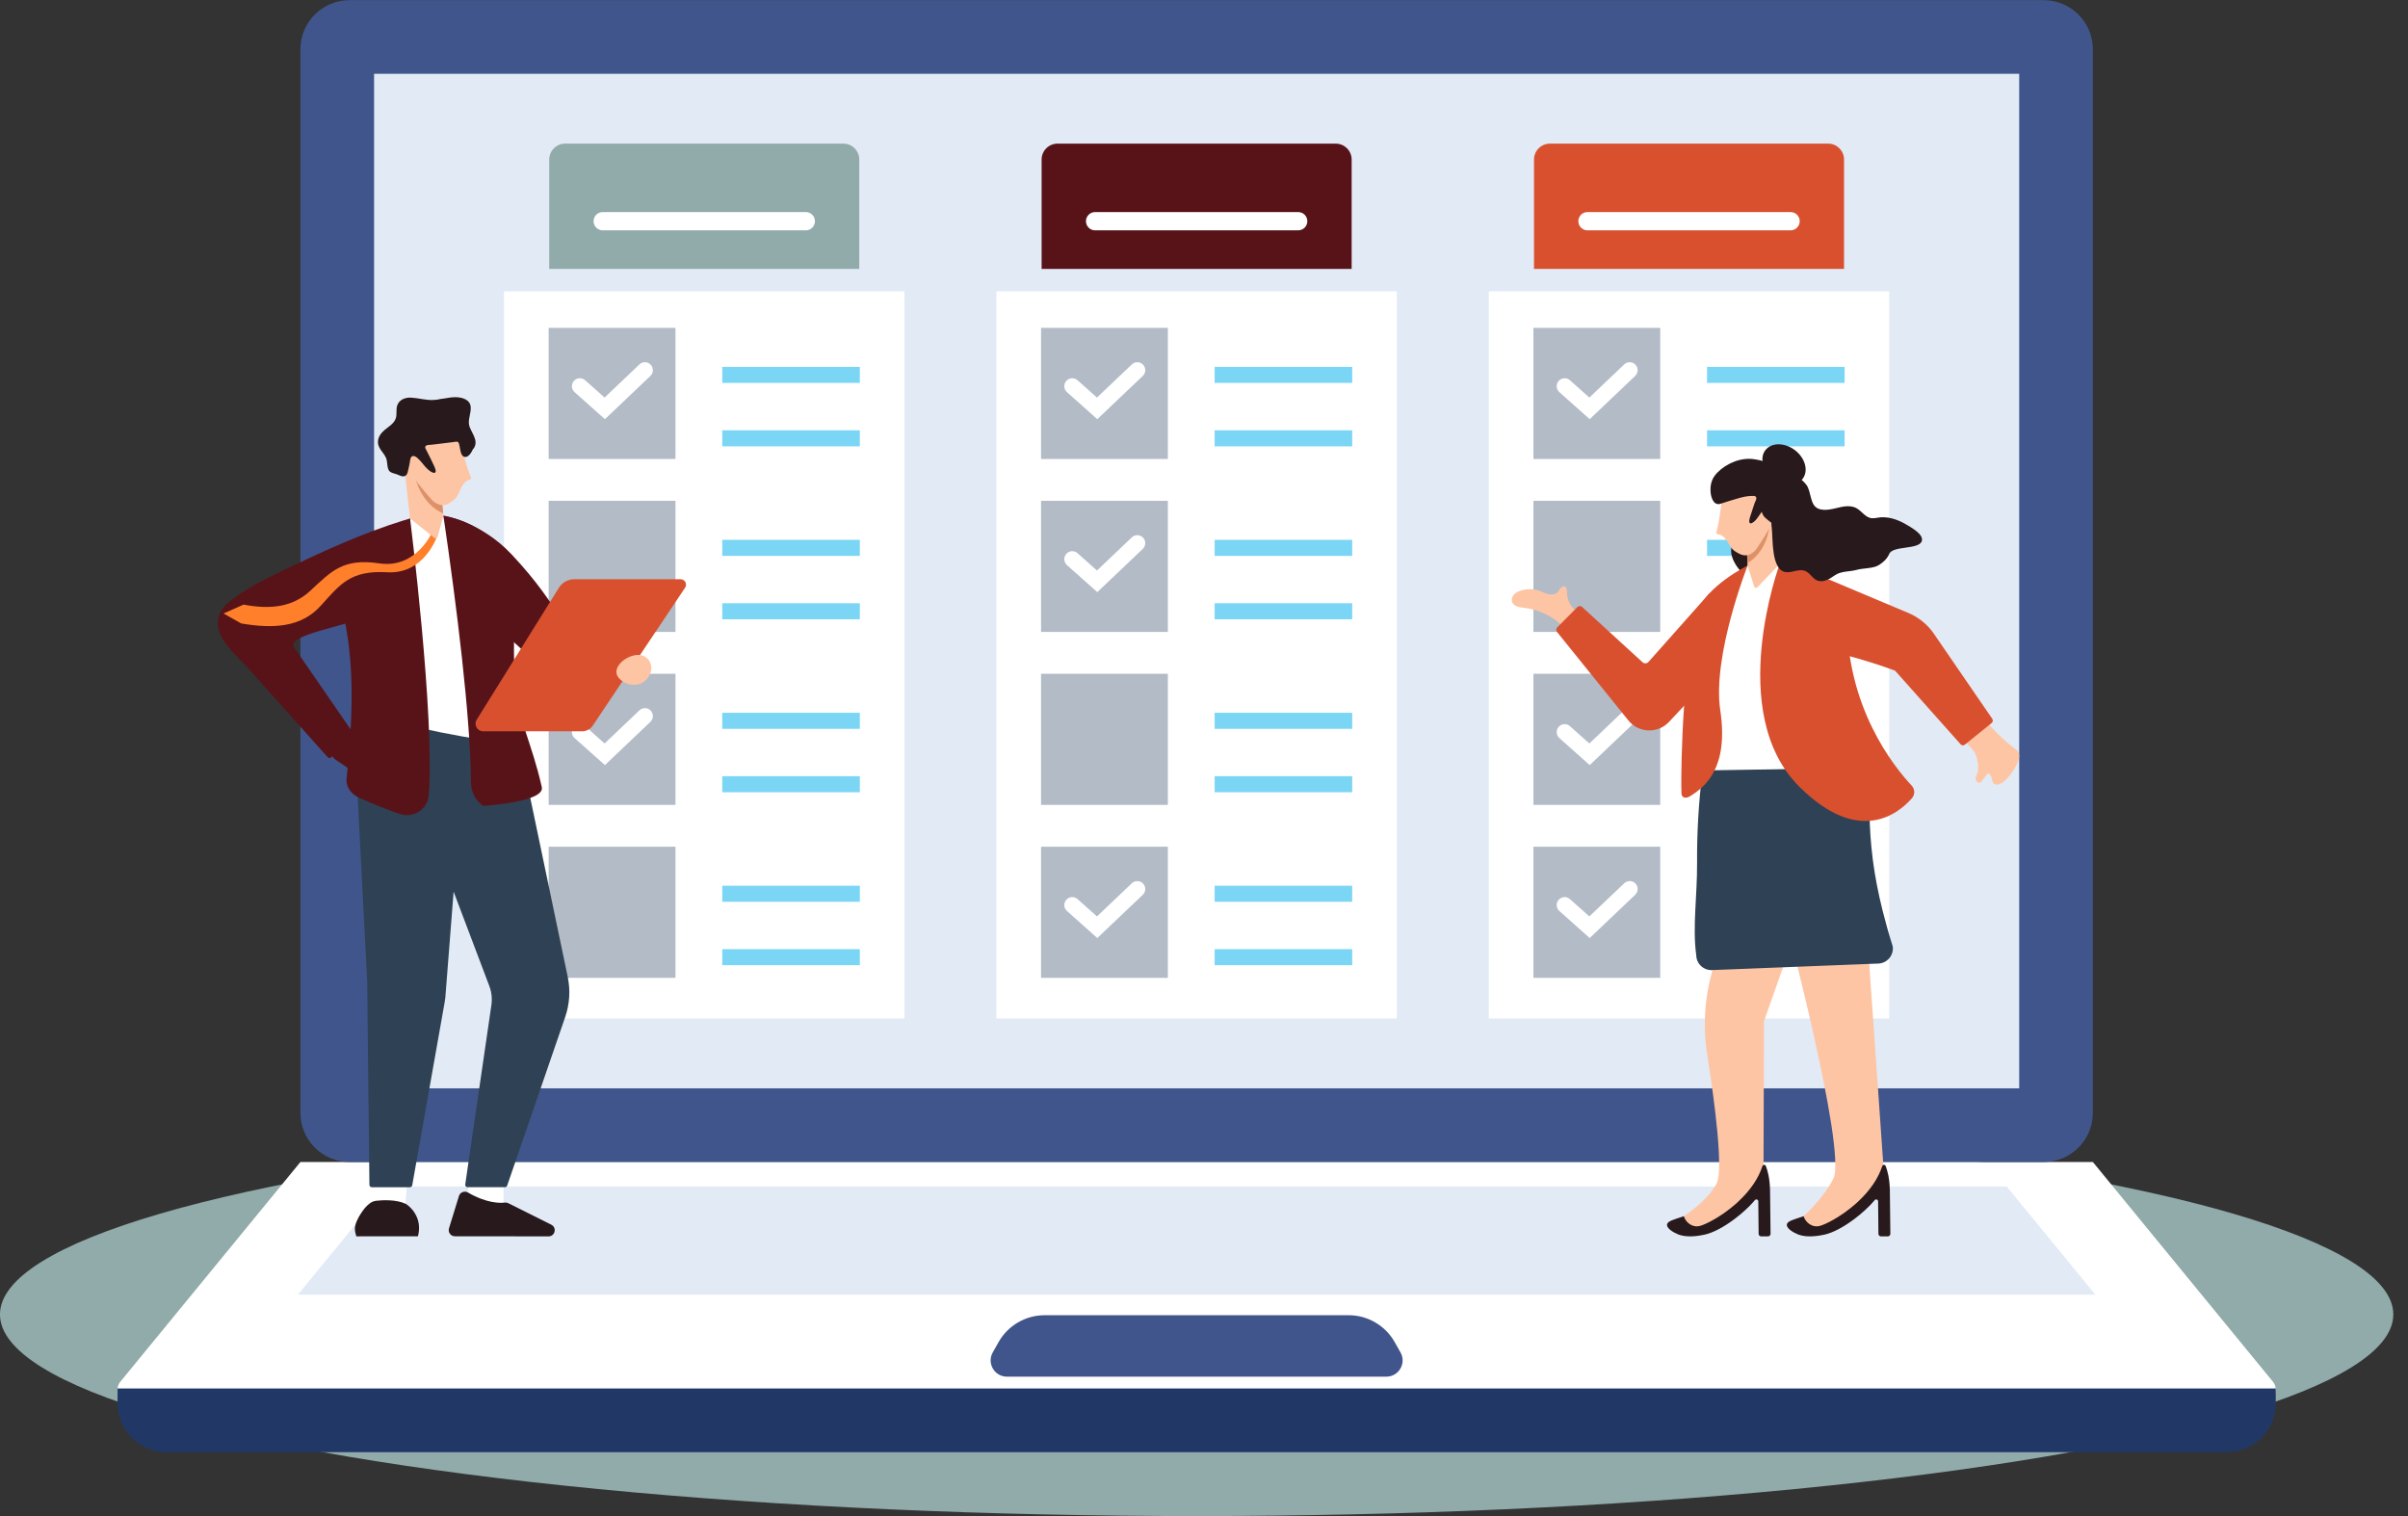 <?xml version="1.0" encoding="UTF-8"?>
<svg id="Layer_28" xmlns="http://www.w3.org/2000/svg" version="1.1" viewBox="0 0 2290 1442">
  <rect x="0" y="0" width="2290" height="1442" fill="#333333" stroke="none"/>
  <!-- Generator: Adobe Illustrator 29.5.0, SVG Export Plug-In . SVG Version: 2.1.0 Build 137)  -->
  <defs>
    <style>
      .st0 {
        fill: #e2eaf5;
      }

      .st1 {
        fill: #213867;
      }

      .st2 {
        fill: #d9502f;
      }

      .st3 {
        fill: #ff7f2b;
      }

      .st4 {
        fill: #b2bbc6;
      }

      .st5 {
        fill: #27191c;
      }

      .st6 {
        fill: #27191c;
      }

      .st7 {
        fill: #fff;
      }

      .st8 {
        fill: #91aaaa;
      }

      .st9 {
        fill: #40558b;
      }

      .st10 {
        fill: #fec5a4;
      }

      .st11 {
        fill: #fec5a4;
      }

      .st12 {
        fill: #581319;
      }

      .st13 {
        fill: #2f4154;
      }

      .st14 {
        fill: #2f4154;
      }

      .st15 {
        fill: #7bd6f6;
      }

      .st16 {
        fill: #dd9169;
      }
    </style>
  </defs>
  <ellipse class="st8" cx="1138" cy="1250.09" rx="1138.03" ry="191.76"/>
  <path class="st7" d="M2161.55,1314.06l-171.26-208.96H285.71l-171.26,208.96c-6.25,7.62-.82,19.07,9.03,19.07h2029.04c9.85,0,15.27-11.45,9.03-19.07Z"/>
  <polygon class="st0" points="1992.7 1231.29 283.3 1231.29 367.6 1128.45 1908.4 1128.45 1992.7 1231.29"/>
  <path class="st1" d="M111.79,1320.48v13.92c0,25.79,20.91,46.7,46.7,46.7h1959.04c25.79,0,46.7-20.91,46.7-46.7v-13.92H111.79Z"/>
  <path class="st9" d="M1331.88,1286.21l-5.5-9.75c-8.92-15.83-25.69-25.63-43.86-25.63h-289.05c-18.17,0-34.94,9.79-43.86,25.63l-5.5,9.75c-5.81,10.3,1.64,23.05,13.47,23.05h360.84c11.83,0,19.27-12.74,13.47-23.05Z"/>
  <path class="st9" d="M332.4.15h1611.19c25.77,0,46.7,20.92,46.7,46.7v1011.56c0,25.77-20.92,46.7-46.7,46.7H332.4c-25.77,0-46.7-20.92-46.7-46.7V46.84c0-25.77,20.92-46.7,46.7-46.7Z"/>
  <rect class="st0" x="355.75" y="70.19" width="1564.5" height="964.86"/>
  <rect class="st7" x="479.33" y="277.06" width="380.82" height="691.59"/>
  <rect class="st4" x="521.78" y="805.27" width="120.58" height="124.69"/>
  <rect class="st15" x="686.85" y="842.37" width="130.85" height="15.27"/>
  <rect class="st15" x="686.85" y="902.68" width="130.85" height="15.27"/>
  <rect class="st4" x="521.78" y="311.81" width="120.58" height="124.69"/>
  <path class="st7" d="M575.28,398.67l-28.87-25.73c-3.12-2.78-3.4-7.56-.62-10.69,2.78-3.12,7.57-3.4,10.69-.62l18.47,16.46,33.15-31.53c3.03-2.88,7.82-2.76,10.7.27,2.88,3.03,2.76,7.82-.27,10.7l-43.25,41.13Z"/>
  <rect class="st15" x="686.85" y="348.91" width="130.85" height="15.27"/>
  <rect class="st15" x="686.85" y="409.23" width="130.85" height="15.27"/>
  <rect class="st4" x="521.78" y="476.3" width="120.58" height="124.69"/>
  <rect class="st15" x="686.85" y="513.4" width="130.85" height="15.27"/>
  <rect class="st15" x="686.85" y="573.71" width="130.85" height="15.27"/>
  <rect class="st4" x="521.78" y="640.78" width="120.58" height="124.69"/>
  <path class="st7" d="M575.28,727.65l-28.87-25.73c-3.12-2.78-3.4-7.57-.62-10.69,2.78-3.12,7.57-3.4,10.69-.62l18.47,16.46,33.15-31.53c3.03-2.88,7.82-2.76,10.7.27,2.88,3.03,2.76,7.82-.27,10.7l-43.25,41.13Z"/>
  <rect class="st15" x="686.85" y="677.88" width="130.85" height="15.27"/>
  <rect class="st15" x="686.85" y="738.2" width="130.85" height="15.27"/>
  <path class="st8" d="M802.03,136.6h-264.57c-8.36,0-15.14,6.78-15.14,15.14v103.99h294.84v-103.99c0-8.36-6.78-15.14-15.14-15.14Z"/>
  <path class="st7" d="M766.31,201.68h-193.14c-4.8,0-8.69,3.89-8.69,8.69s3.89,8.69,8.69,8.69h193.14c4.8,0,8.69-3.89,8.69-8.69s-3.89-8.69-8.69-8.69Z"/>
  <rect class="st7" x="947.59" y="277.06" width="380.82" height="691.59"/>
  <rect class="st4" x="990.04" y="805.27" width="120.58" height="124.69"/>
  <path class="st7" d="M1043.54,892.13l-28.87-25.73c-3.12-2.78-3.4-7.56-.62-10.69,2.78-3.12,7.57-3.4,10.69-.62l18.47,16.46,33.15-31.53c3.03-2.88,7.82-2.76,10.7.27,2.88,3.03,2.76,7.82-.27,10.7l-43.25,41.13Z"/>
  <rect class="st15" x="1155.11" y="842.37" width="130.85" height="15.27"/>
  <rect class="st15" x="1155.11" y="902.68" width="130.85" height="15.27"/>
  <rect class="st4" x="990.04" y="311.81" width="120.58" height="124.69"/>
  <path class="st7" d="M1043.54,398.67l-28.87-25.73c-3.12-2.78-3.4-7.56-.62-10.69,2.78-3.12,7.57-3.4,10.69-.62l18.47,16.46,33.15-31.53c3.03-2.88,7.82-2.76,10.7.27,2.88,3.03,2.76,7.82-.27,10.7l-43.25,41.13Z"/>
  <rect class="st15" x="1155.11" y="348.91" width="130.85" height="15.27"/>
  <rect class="st15" x="1155.11" y="409.23" width="130.85" height="15.27"/>
  <rect class="st4" x="990.04" y="476.3" width="120.58" height="124.69"/>
  <path class="st7" d="M1043.54,563.16l-28.87-25.73c-3.12-2.78-3.4-7.56-.62-10.69,2.78-3.12,7.57-3.4,10.69-.62l18.47,16.46,33.15-31.53c3.03-2.88,7.82-2.76,10.7.27,2.88,3.03,2.76,7.82-.27,10.7l-43.25,41.13Z"/>
  <rect class="st15" x="1155.11" y="513.4" width="130.85" height="15.27"/>
  <rect class="st15" x="1155.11" y="573.71" width="130.85" height="15.27"/>
  <rect class="st4" x="990.04" y="640.78" width="120.58" height="124.69"/>
  <rect class="st15" x="1155.11" y="677.88" width="130.85" height="15.27"/>
  <rect class="st15" x="1155.11" y="738.2" width="130.85" height="15.27"/>
  <path class="st12" d="M1270.28,136.6h-264.57c-8.36,0-15.14,6.78-15.14,15.14v103.99h294.84v-103.99c0-8.36-6.78-15.14-15.14-15.14Z"/>
  <path class="st7" d="M1234.57,201.68h-193.14c-4.8,0-8.69,3.89-8.69,8.69s3.89,8.69,8.69,8.69h193.14c4.8,0,8.69-3.89,8.69-8.69s-3.89-8.69-8.69-8.69Z"/>
  <rect class="st7" x="1415.85" y="277.06" width="380.82" height="691.59"/>
  <rect class="st4" x="1458.29" y="805.27" width="120.58" height="124.69"/>
  <path class="st7" d="M1511.8,892.13l-28.87-25.73c-3.12-2.78-3.4-7.56-.62-10.69,2.78-3.12,7.57-3.4,10.69-.62l18.47,16.46,33.15-31.53c3.03-2.88,7.82-2.76,10.7.27,2.88,3.03,2.76,7.82-.27,10.7l-43.25,41.13Z"/>
  <rect class="st15" x="1623.37" y="842.37" width="130.85" height="15.27"/>
  <rect class="st15" x="1623.37" y="902.68" width="130.85" height="15.27"/>
  <rect class="st4" x="1458.29" y="311.81" width="120.58" height="124.69"/>
  <path class="st7" d="M1511.8,398.67l-28.87-25.73c-3.12-2.78-3.4-7.56-.62-10.69,2.78-3.12,7.57-3.4,10.69-.62l18.47,16.46,33.15-31.53c3.03-2.88,7.82-2.76,10.7.27,2.88,3.03,2.76,7.82-.27,10.7l-43.25,41.13Z"/>
  <rect class="st15" x="1623.37" y="348.91" width="130.85" height="15.27"/>
  <rect class="st15" x="1623.37" y="409.23" width="130.85" height="15.27"/>
  <rect class="st4" x="1458.29" y="476.3" width="120.58" height="124.69"/>
  <rect class="st15" x="1623.37" y="513.4" width="130.85" height="15.27"/>
  <rect class="st15" x="1623.37" y="573.71" width="130.85" height="15.27"/>
  <rect class="st4" x="1458.29" y="640.78" width="120.58" height="124.69"/>
  <path class="st7" d="M1511.8,727.65l-28.87-25.73c-3.12-2.78-3.4-7.57-.62-10.69,2.78-3.12,7.57-3.4,10.69-.62l18.47,16.46,33.15-31.53c3.03-2.88,7.82-2.76,10.7.27,2.88,3.03,2.76,7.82-.27,10.7l-43.25,41.13Z"/>
  <rect class="st15" x="1623.37" y="677.88" width="130.85" height="15.27"/>
  <rect class="st15" x="1623.37" y="738.2" width="130.85" height="15.27"/>
  <path class="st2" d="M1738.54,136.6h-264.57c-8.36,0-15.14,6.78-15.14,15.14v103.99h294.84v-103.99c0-8.36-6.78-15.14-15.14-15.14Z"/>
  <path class="st7" d="M1702.83,201.68h-193.14c-4.8,0-8.69,3.89-8.69,8.69s3.89,8.69,8.69,8.69h193.14c4.8,0,8.69-3.89,8.69-8.69s-3.89-8.69-8.69-8.69Z"/>
  <rect class="st7" x="445.29" y="1123.46" width="33.55" height="24.97"/>
  <path class="st5" d="M524.31,1164.77l-40.96-20.5c-1.03-.51-2.17-.72-3.31-.57-4.29.54-16.92.88-35.02-9.56-3.27-1.89-7.43-.29-8.55,3.31l-9.47,30.74c-1.16,3.76,1.65,7.56,5.58,7.56l89.1.09c6.17,0,8.14-8.31,2.62-11.07Z"/>
  <polygon class="st7" points="421.68 490.5 451.5 542.06 454.62 709.07 387.5 702.82 377.36 510.33 389.96 493.09 421.68 490.5"/>
  <path class="st7" d="M387.48,1121.8l-2.16,24.83-30.46-2.77,4.08-29.75c5.64,1.23,11.27,2.36,16.92,3.59,4.02.89,8.13,1.8,11.63,4.09Z"/>
  <path class="st5" d="M397.44,1175.8h-53.53c-1.65,0-3.4.04-5.04.04-.71-2.43-1.43-4.9-1.37-7.43.09-4.63,3.16-10.39,5.68-14.27,2.65-4.07,5.14-7.23,8.73-9.86,1.75-1.28,3.81-2.07,5.96-2.3,5.81-.64,18.88-1.42,28.16,3.01,4.91,3.28,8.74,8.11,10.83,13.63,2.08,5.52,2.08,11.46.57,17.17Z"/>
  <path class="st14" d="M480.2,1129.09h-35.51c-1.39,0-2.45-1.23-2.25-2.6l24.88-170.65c.89-6.12.2-12.38-2-18.16l-33.93-89.69-7.54,96.36c-.13,3.07-.48,6.13-1.04,9.15l-30.76,173.72c-.19,1.09-1.14,1.88-2.24,1.88h-36.22c-1.25,0-2.26-1-2.27-2.25l-2.09-193.19-13.13-255.02c58.84,12.17,112.74,26.83,157.2,27.57l46.62,222.91c2.64,12.64,1.82,25.77-2.38,37.98l-55.21,160.46c-.32.92-1.18,1.53-2.15,1.53Z"/>
  <path class="st12" d="M592.33,639.76l-23.71,34.08c-15.77-8.48-42.85-30.11-54.13-39.27l-70.21-64.96-22.6-79.11s35.32,5.22,64.87,36.76c24.97,26.65,36.03,44.33,49.27,64.25,1.17,1.76,43.46,30.29,56.52,48.24Z"/>
  <path class="st12" d="M421.68,490.5s49.94,6.61,63.82,51.24c6.73,21.64,1.21,70.08,4.32,106.88,3.21,37.97,15.82,57.14,25.43,99.96,3.22,14.34-55.8,17.85-55.8,17.85-7.21-5.09-11.54-13.34-11.58-22.17-.23-60.98-13.69-169.17-26.2-253.77Z"/>
  <path class="st12" d="M315.59,551.37c27.98,63.4,17.41,151.22,13.98,189.65-.68,7.67,4.88,14.57,11.93,17.68,11.04,4.88,27.7,11.95,39.44,15.6,12.53,3.89,25.61-4.68,26.79-17.75,0-.09.02-.18.02-.27,5.96-74.17-17.8-263.19-17.8-263.19l-74.36,58.28Z"/>
  <path class="st12" d="M363.85,726.66c-.5-4.6-4.76-7.81-8.93-9.8-4.17-1.99-8.83-3.49-11.83-7-2-2.34-2.28-6.73-4.56-8.8-2.28-2.08-7.86-2.04-9.11.78l-4.86,3.83c-2.54,1.42-5.15,2.89-7,5.14-1.85,2.25-2.81,5.48-1.61,8.13.89,1.96,2.76,3.27,4.54,4.47,2.9,1.97,5.81,3.93,8.71,5.9,4.02,2.72,8.09,5.47,12.64,7.19s9.68,2.32,14.26.69c4.43-1.58,8.24-5.86,7.74-10.53Z"/>
  <path class="st12" d="M279.36,615.2l56.07,81.34c.62.88.55,2.07-.17,2.87l-20.16,20.75c-.92,1.02-2.52,1.02-3.43,0-25.23-28.19-50.47-56.37-75.7-84.56-10.47-11.69-30.43-27.62-28.8-45.01.89-9.48,6.37-14.86,13.46-20.3,16.2-12.45,35.29-21.5,53.64-30.25,35.57-16.94,71.05-33.1,108.65-44.83,2.18-.68,5.73-1.65,7.03-2.12,0,0,6.72,72.7-38.37,92.32-24.41,10.62-77.92,18.08-72.22,29.78Z"/>
  <path class="st3" d="M410.92,506.3s-15.12,34.66-50.02,29.51c-34.9-5.14-45.59,7.37-65.9,26.13-17.25,15.93-38.82,17.73-63.39,13.06l-19,8.46,16.78,9.47c30.73,5.21,57.03,3.71,75.59-16.79,18.57-20.5,28.1-33.91,63.32-31.89,35.22,2.02,47.2-33.85,47.2-33.85l-4.56-4.11Z"/>
  <path class="st10" d="M384.44,443.97l5.51,49.12,22.9,18.26c.97.99,2.62.76,3.28-.47l5.54-20.38-.21-2.21-.23-2.53-1.91-20.56-.19-2.05-34.69-19.19Z"/>
  <path class="st16" d="M395.38,455.81s5.26,23.45,26.09,32.49l-.23-2.53-1.91-20.56-23.95-9.4Z"/>
  <path class="st10" d="M437.63,419.38c2.05,9.65,6.21,25.1,10.08,34.18.22.52.45,1.1.26,1.63-.28.8-1.27,1.01-2.08,1.25-3.75,1.08-6.1,4.77-7.7,8.33-1.6,3.56-2.93,7.46-5.88,10.02-2.95,2.56-6.35,5.3-10.41,5.6-4.35.32-9.13-2.39-11.79-5.7-7.66-8.3-17.13-20.65-27.19-34.29l3.18-23.81,51.53,2.79Z"/>
  <path class="st6" d="M361.56,413.56c2.29-3.51,5.72-5.84,8.96-8.37,2.47-1.94,4.84-4.22,5.86-7.27,1.3-3.87.11-8.09,1.28-12,1.75-5.82,7.79-8.1,13.39-7.75,7.08.44,14.01,2.59,21.15,2.24,1.25-.06,2.5-.18,3.73-.34,2.08-.5,4.16-.86,6.22-1.04,3.72-.67,7.45-1.32,11.27-1.27,6.25.09,13.72,2.25,14.23,9.43.11,1.54-.04,3.09-.28,4.63-.75,4.71-2.45,9.42-.79,14.08,1.37,3.83,4.17,7.8,5.25,11.9.64,2.46.66,4.96-.63,7.51-.39.77-.9,1.44-1.5,1.99-.31.76-.67,1.49-1.09,2.2-1.17,1.95-2.71,4.27-5.01,4.95-1.94.57-3.58-.41-4.48-2.1-1.8-3.43-1.48-7.35-2.82-10.94-.77-2.08-3.27-1.22-4.96-1-5.05.63-7.53.99-12.58,1.55-2.75.31-5.5.65-8.26.98-1.61.2-5.99-.15-6.12,2.21-.06,1.25.77,2.39,1.34,3.45,2.62,4.87,4.89,9.97,7.31,14.95.61,1.26,2.69,6.04-.14,6.2-.4.02-.8-.1-1.17-.25-3.76-1.4-6.59-4.7-9.06-7.72-1.24-1.52-2.47-3.06-3.87-4.46-1.25-1.25-3.07-3.13-4.88-3.54-2.87-.64-3.58,2-3.93,4.24-.05.3-.09.58-.12.85-.34,2.36-.85,4.69-1.4,7-.53,2.2-.72,4.9-2.63,6.41-2.42,1.92-5.89-.23-8.23-1.11-2.27-.85-6.55-1.46-7.84-3.85-1.61-2.99-1.33-6.48-2-9.71-1.37-6.63-8.52-10.26-8.33-17.49.07-2.47.89-4.62,2.13-6.54Z"/>
  <path class="st2" d="M647.26,550.89h-101.14c-5.95,0-11.49,3.07-14.63,8.12l-78.27,125.65c-2.77,4.83.72,10.84,6.28,10.84h94.1c4.07,0,7.87-2.03,10.13-5.41l87.81-131.19c2.29-3.42-.16-8.01-4.28-8.01Z"/>
  <path class="st10" d="M589.28,631.51c-1.88,2.33-3.34,5.23-3.05,8.21.32,3.31,2.73,6.08,5.47,7.96,4.37,3.01,9.97,4.33,15.14,3.16,10.15-2.29,17-15.76,9.18-24.22-7.23-7.83-21.19-2.01-26.75,4.88Z"/>
  <path class="st10" d="M1880.72,744.03c1.04.52,2.27.32,3.34-.21.12-.19.25-.39.39-.57l5.26-7.02c.08-.15.16-.26.25-.34.18-.19.39-.27.64-.22,2.97.6,3.29,3.53,3.87,6.08.17.73.36,1.43.64,2.03.93,1.99,2.98,2.75,5.11,2.27,4.25-.96,7.47-4.34,10.19-7.53,2.74-3.22,5.1-6.77,7-10.54,2.15-4.24,4.94-11.05.3-14.7-.39-.31-.78-.6-1.16-.91-1.87-1.46-3.76-2.91-5.6-4.43-.66-.54-1.34-1.1-1.99-1.67-3.54-3.06-6.97-6.27-10.27-9.58-1.66-1.66-3.28-3.35-4.88-5.06-.82-.89-1.65-1.8-2.45-2.7-.47-.52-1.54-2.3-2.19-2.48-.04-.01-.1-.01-.15-.02-1.24-.03-3.96,3.32-4.89,4.17-1.76,1.63-3.54,3.26-5.32,4.87-.88.81-10.32,9.63-10.4,9.66,3.54,3.27,7.12,6.61,9.59,10.75,2.85,4.75,4.36,15.21,2.2,20.23-.58,1.34-1.23,2.72-1.31,4.19-.08,1.47.52,3.09,1.84,3.74Z"/>
  <path class="st11" d="M1632.29,1126.06c7.01-12.44-1.53-77.31-8.77-123.37-4.97-31.66-1.6-64.06,9.76-94.02l19.59-51.65,62.35,7.47-37.71,106.87-.4,136.56-2.49,21.29-47.99,39.15-24.63.63-.7-12.34s21.34-13.45,30.99-30.59Z"/>
  <path class="st11" d="M1743.59,1120.7c12.9-27.6-48.2-256.21-48.2-256.21h78.63l6.31,90.2,10.71,153.22-2.49,21.29-48,39.15-24.63.63-.7-12.34s20.03-18.13,28.36-35.95Z"/>
  <path class="st6" d="M1797.71,1173.38c0,.65-.24,1.28-.7,1.74-.45.47-1.08.73-1.73.73h-6.47c-1.32,0-2.41-1.08-2.43-2.41l-.31-30.9c0-.8-.5-1.47-1.25-1.74-.7-.24-1.45-.05-1.94.49-.04.03-.07.07-.1.11-.18.22-.37.45-.57.69-4.27,5.16-11.47,11.77-18.78,17.27-.15.12-.31.23-.46.34-10.15,7.57-19.97,12.69-27.71,14.43-13.19,2.96-21.09,1.53-25.4-.18-5.04-2.01-10.53-5.65-10.62-8.92-.05-1.51,1.15-2.85,3.55-3.97,2.22-1.04,9.05-3.28,12.35-4.36l.1-.04c.91,3.11,3.08,5.96,5.91,7.75,2.73,1.73,5.89,2.31,8.88,1.63,2.92-.65,8.23-2.95,14.58-6.65,6.04-3.51,13.01-8.31,19.73-14.19.87-.77,1.64-1.47,2.37-2.14,11.59-10.71,19.43-22.17,23.31-34.07.12-.38.34-.65.59-.84.14-.11.29-.18.45-.24.18-.06.37-.1.54-.1h.05c.57,0,1.27.28,1.58,1.08,1.68,4.26,3.73,11.64,3.99,22.66l.5,41.82Z"/>
  <path class="st6" d="M1683.78,1173.38c0,.65-.24,1.28-.7,1.74-.45.47-1.08.73-1.73.73h-6.47c-1.32,0-2.41-1.08-2.43-2.41l-.31-30.9c0-.8-.5-1.47-1.25-1.74-.7-.24-1.45-.05-1.94.49-.04.03-.07.07-.1.11-.18.22-.37.45-.57.69-4.27,5.16-11.47,11.77-18.78,17.27-.15.12-.31.23-.46.34-10.15,7.57-19.97,12.69-27.71,14.43-13.19,2.96-21.09,1.53-25.4-.18-5.04-2.01-10.53-5.65-10.62-8.92-.05-1.51,1.15-2.85,3.55-3.97,2.22-1.04,9.05-3.28,12.35-4.36l.1-.04c.91,3.11,3.08,5.96,5.91,7.75,2.73,1.73,5.89,2.31,8.88,1.63,2.92-.65,8.23-2.95,14.58-6.65,6.04-3.51,13.01-8.31,19.73-14.19.87-.77,1.64-1.47,2.37-2.14,11.59-10.71,19.43-22.17,23.31-34.07.12-.38.34-.65.59-.84.14-.11.29-.18.45-.24.18-.06.37-.1.54-.1h.05c.57,0,1.27.28,1.58,1.08,1.68,4.26,3.73,11.64,3.99,22.66l.5,41.82Z"/>
  <path class="st10" d="M1499.57,581.71c-5.7-4.09-9.29-10.99-9.34-18-.02-2.25-.09-5.14-2.2-5.9-1.46-.53-3.07.43-4.05,1.63-.98,1.2-1.61,2.68-2.69,3.8-2.15,2.22-5.65,2.56-8.66,1.88s-5.76-2.19-8.68-3.22c-5.8-2.04-12.28-2.08-18.1-.11-2.32.79-4.6,1.93-6.21,3.77s-2.47,4.49-1.69,6.82c1.49,4.46,7.3,5.24,11.97,5.78,14.07,1.63,27.51,8.28,37.34,18.49,5.06-3.06,8.98-10.05,12.33-14.93Z"/>
  <path class="st2" d="M1665.66,602.75l-20.77,22.19-21.23,22.69-36.42,38.92c-10.65,11.38-28.91,10.71-38.69-1.42l-67.86-84.14c-1.04-1.28-.94-3.14.23-4.32l19.17-19.31c1.22-1.24,3.21-1.28,4.48-.11l57.44,52.53c1.65,1.5,4.19,1.39,5.69-.26l58.09-65.41,39.87,38.62Z"/>
  <path class="st0" d="M1644.89,624.95l-21.23,22.69c-5.24-24.31-9.42-28.49-10.34-44.71-.77-13.67,14.8-39.8,14.8-39.8l16.77,61.82Z"/>
  <path class="st2" d="M1696.31,533.03l-22.35,83.56c2.58-.72,5.33-1.27,8.21-1.67,5.66-.8,11.82-1.01,18.28-.78,44.13,1.53,101.77,23.72,101.77,23.72l.35.39,4.21,4.72,46.06,51.74,7.06,7.92,4.67,5.25c1.03,1.16,2.79,1.3,3.99.33l2.24-1.81,6.87-5.55,16.43-13.28c1.19-.95,1.42-2.65.57-3.89l-11.74-17.1-6.98-10.18-36.79-53.63c-6.03-8.79-14.46-15.65-24.28-19.79l-118.57-49.95Z"/>
  <path class="st5" d="M1649.25,514.11c.07.14.13.28.21.42.1.2.2.4.31.6.1.19.2.37.3.55.09.17.19.33.28.49.05.09.1.18.15.25.08.14.16.27.25.39.13.21.27.42.41.63.16.25.34.49.51.74.02.03.04.06.06.09.14.19.28.39.43.57.14.19.28.37.43.54.14.18.28.36.44.53.37.44.75.86,1.15,1.28.18.2.37.39.57.58l.02.02c.17.17.35.34.53.51,1.44,1.34,3.04,2.54,4.74,3.55.51.3,1.04.59,1.57.86.56.28,1.13.55,1.71.79.29.12.6.25.9.36h0s-.97,12.07-.97,12.07l-.21,2.66c-2.67-.03-5.46-.06-8.33-.07-.72-.83-1.41-1.69-2.07-2.59-4.94-6.66-8.07-14.85-5.42-21.2.74-1.77,1.42-3.29,2.04-4.61Z"/>
  <polygon class="st7" points="1692.52 536.29 1728.26 738.01 1626.29 760.04 1617.38 747.56 1640.44 566.21 1661.88 537.8 1692.52 536.29"/>
  <path class="st13" d="M1619.2,732.76c-1.91,14.95-3.26,29.53-4.11,43.71-.02.28-.04.56-.05.83-.84,14.13-1.19,27.85-1.13,41.17,0,.64,0,1.27,0,1.9.22,31.74-4.5,61.13-.8,87.9.05,8.17,6.86,14.66,15.02,14.32l158.16-6.2c8.45-.34,14.8-7.86,13.71-16.26-3.85-12.22-7.04-23.57-9.69-34.2-4.2-16.84-7.03-31.87-8.91-45.66-.18-1.31-.35-2.61-.51-3.9-1.92-15.2-2.72-28.91-2.98-41.95-.32-15.26.09-29.58.24-44.26l-158.95,2.58Z"/>
  <path class="st2" d="M1692.51,536.29s-52.32,141.4,18.75,212.01c56.43,56.06,93.9,25.75,106.95,10.88,3.04-3.46,2.94-8.67-.21-12.03-16.14-17.17-63.21-74.94-61.4-162.93l-64.08-47.93Z"/>
  <path class="st2" d="M1661.99,537.89s-33.8,85.63-26.03,137.54c8.33,55.65-14.86,73.25-28.98,81.97-3.49,2.15-7.72,1.53-7.87-2.57-1.11-29.99,2.57-134.66,15.17-172.63,8.29-24.98,47.71-44.31,47.71-44.31Z"/>
  <path class="st10" d="M1691.62,488.66l.89,47.63-20.99,22.05c-.8,1.07-2.41,1.05-3.19-.04l-6.45-20.51-.08-2.14-.09-2.45-.75-19.88-.07-1.99,30.74-22.69Z"/>
  <path class="st16" d="M1682.66,501.35s-2.09,23.07-20.86,34.31l-.09-2.45-.75-19.88,21.71-11.98Z"/>
  <path class="st10" d="M1637.71,471.83c-.75,9.48-2.79,24.76-5.35,33.92-.15.52-.29,1.11-.05,1.59.37.73,1.34.81,2.14.93,3.72.56,6.43,3.79,8.41,6.99,1.98,3.21,3.73,6.76,6.87,8.84,3.14,2.08,6.73,4.27,10.65,4.04,4.19-.24,8.42-3.43,10.55-6.93,6.27-8.9,13.78-21.88,21.69-36.18l-6.02-22.35-48.89,9.13Z"/>
  <path class="st6" d="M1626.71,463.68c.43-5.79,2.53-10.2,6.57-14.29,8.8-8.91,22.58-14.64,35.17-12.62.83.13,7.59,1.17,7.66,1.92-.4-3.82.43-7.5,2.69-10.45,5.72-7.54,18.33-7.59,28.15-.13,9.82,7.47,13.13,19.64,7.41,27.17-.3.4-.64.77-.98,1.13,1.57,1.3,3.05,2.79,4.45,4.64,4.75,6.28,3.24,18.68,10.73,22.42,3.16,1.57,6.87,1.6,10.38,1.2,7.89-.89,15.73-4.78,23.68-2.57,6.62,1.84,9.53,8.53,15.62,10.39,3.51,1.07,7.09-.31,10.62-.54.12,0,.22,0,.34-.01,8.43-.37,16.7,2.79,23.85,7.02,4.53,2.68,15.95,8.99,14.71,15.11-1.83,9.06-27.77,4.54-31.1,12.71-1.88,4.6-5.79,8.05-9.91,10.66-5.33,3.37-14.99,2.79-21.03,4.51-7.01,1.99-14.71.93-20.94,5.29-4.39,3.06-9.95,6.68-15.59,5.18-5.02-1.33-7.38-7.11-12.14-9.26-6.1-2.76-12.48,1.83-18.79.96-14.04-1.94-12.08-31.83-13.31-41.77-.21-1.69-.41-3.42-.38-5.12-.99-.92-2.21-1.71-3.17-2.52-1.71-1.43-3.49-2.68-4.62-4.67-.41-.72-.58-1.06-.88-1.84-.1-.26-.43-1.52-.43-1.52-.95,1.36-1.9,2.71-2.85,4.06-1.8,2.56-3.5,5.14-6.37,6.62-.34.17-.7.35-1.09.38-2.71.21-1.33-4.62-.9-5.91,1.04-3.13,2.01-6.29,3.07-9.42.49-1.47.92-3.02,1.49-4.45.47-1.19,1.29-2.26,1.4-3.58.26-3.01-2.06-2.7-4.13-2.7-4.42,0-8.8,1.02-13.02,2.23-2.78.8-5.56,1.63-8.31,2.47-3.03.94-6.02,1.96-9.05,2.88-1.84.56-4.08-.02-5.36-1.45-3.18-3.51-3.96-9.61-3.63-14.14Z"/>
</svg>